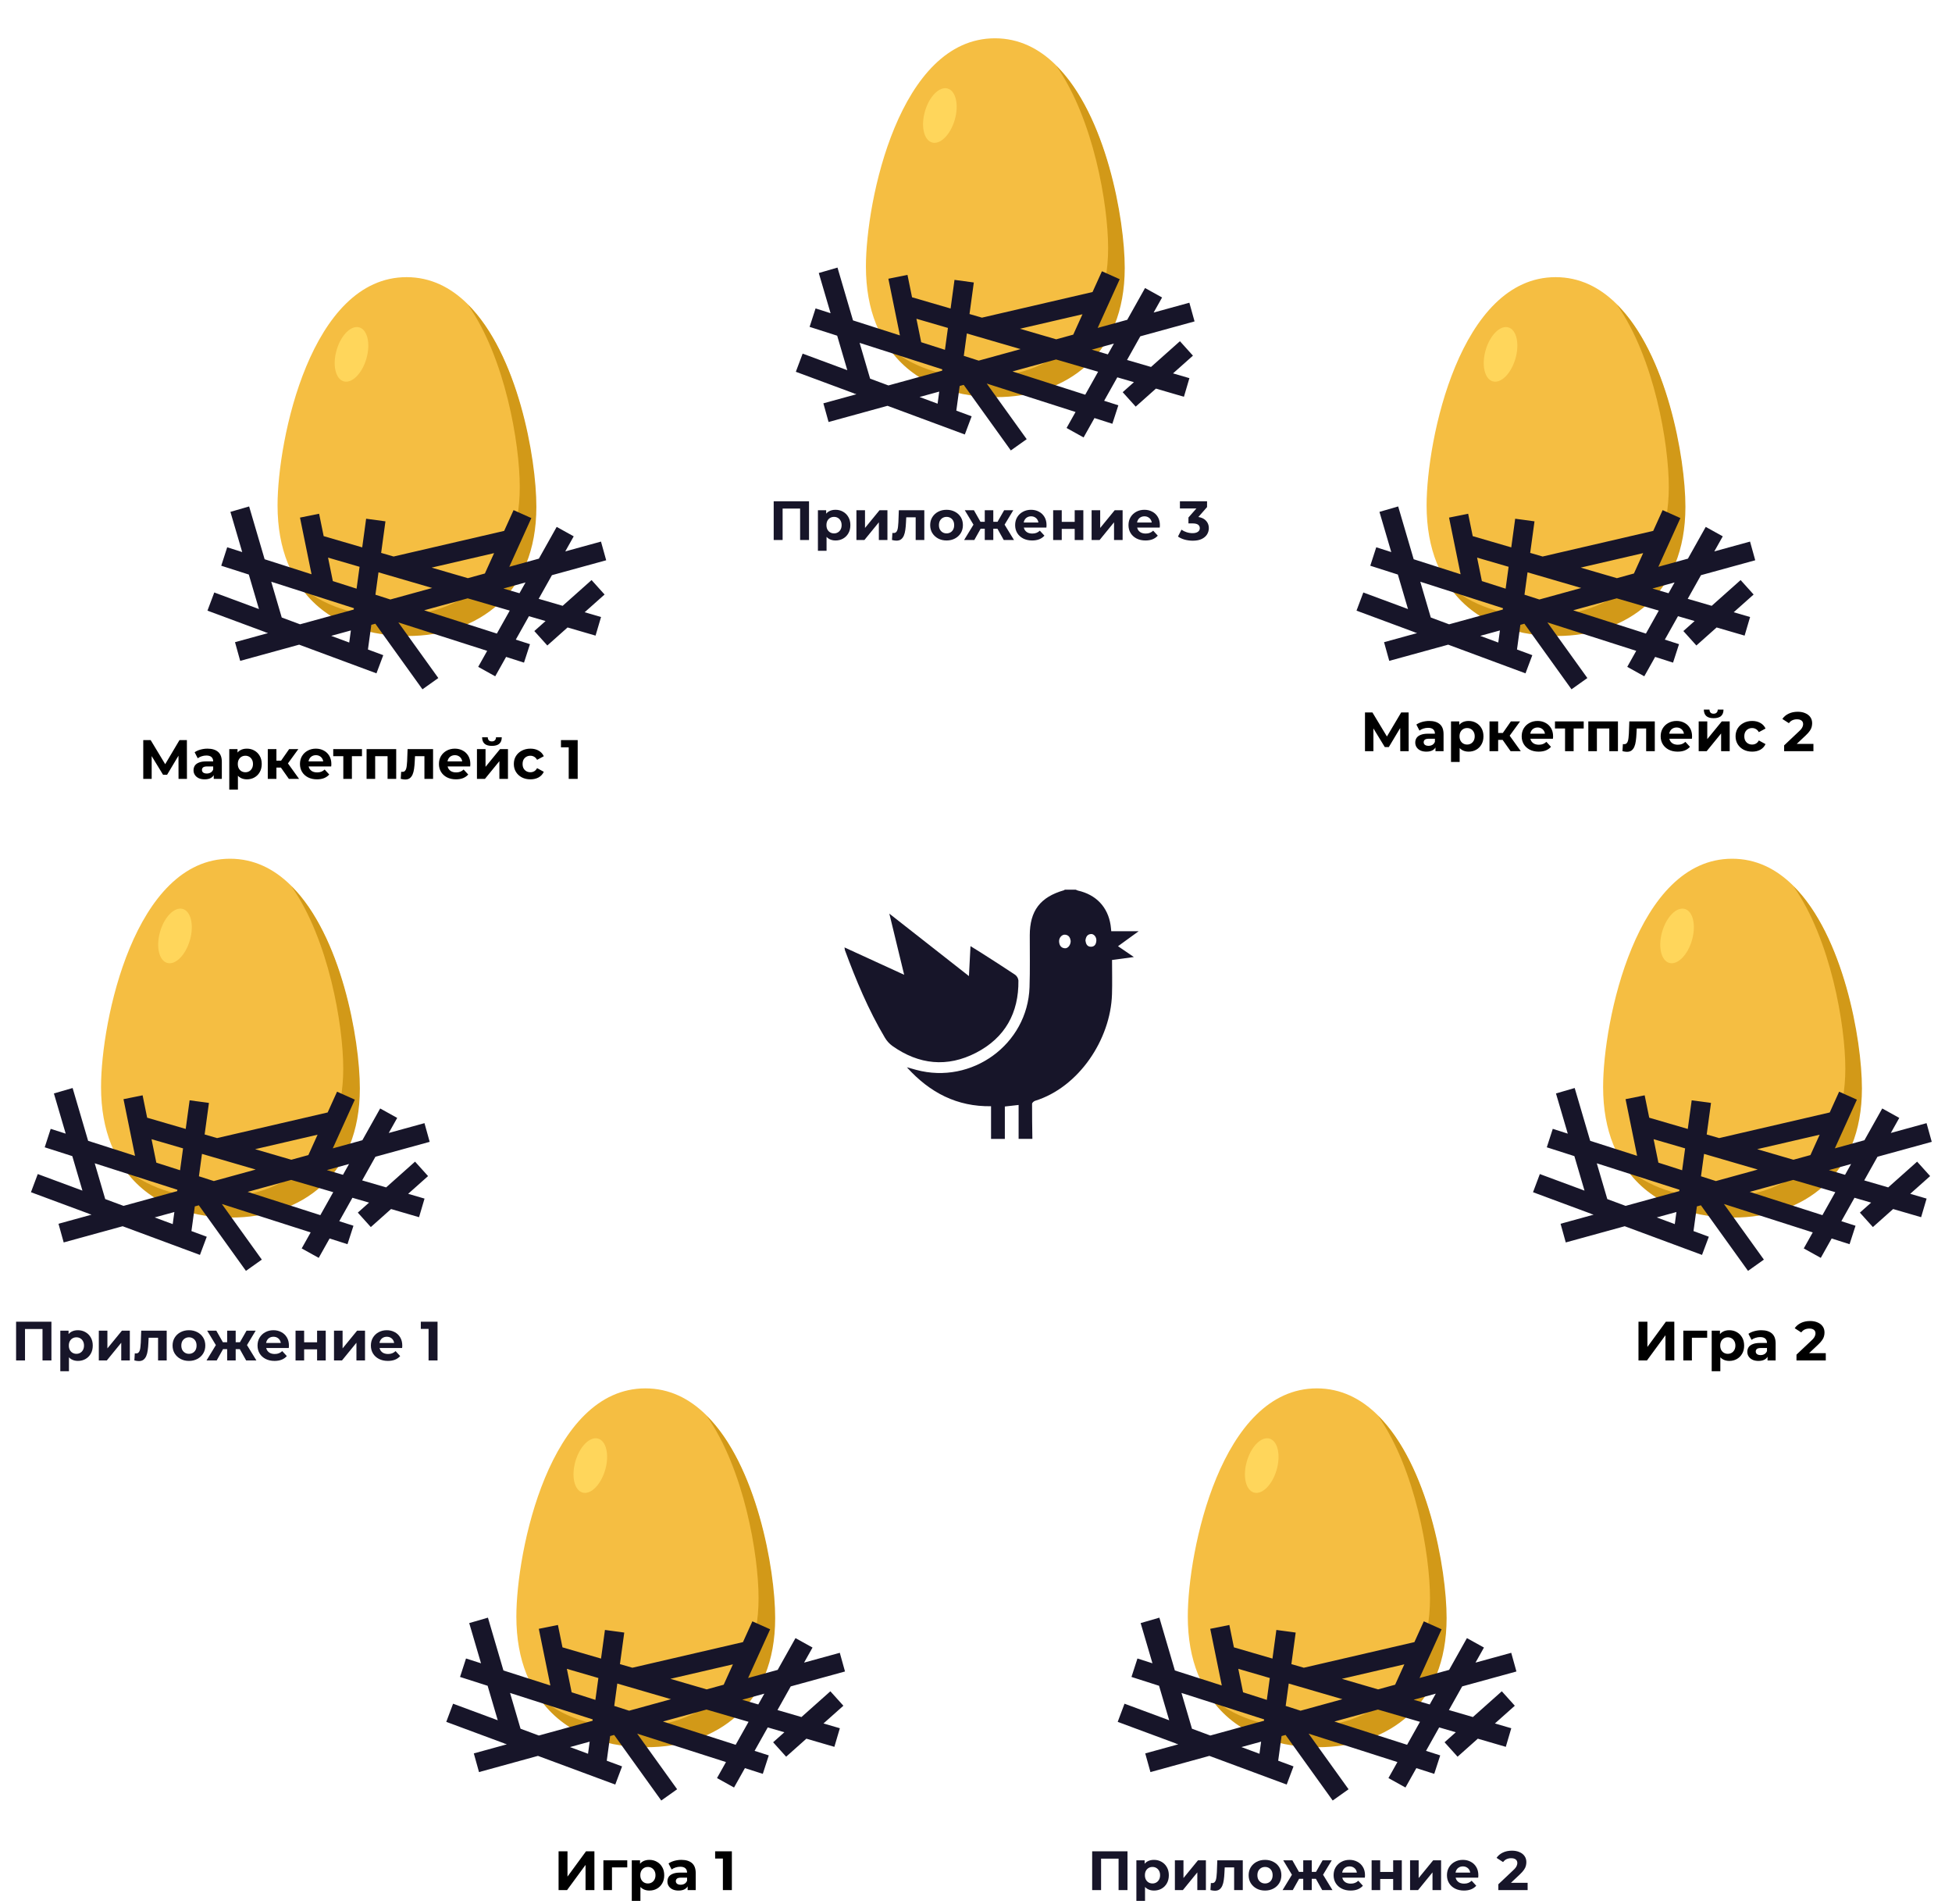 <?xml version="1.0" encoding="UTF-8"?> <svg xmlns="http://www.w3.org/2000/svg" width="564" height="550" viewBox="0 0 564 550" fill="none"><path d="M486.753 145.976C486.753 170.986 470.063 183.204 449.474 183.204C428.885 183.204 412.194 171.621 412.194 145.976C412.194 127.018 421.82 80.061 449.474 80.061C477.127 80.061 486.753 127.018 486.753 145.976Z" fill="#F5BE42"></path><path fill-rule="evenodd" clip-rule="evenodd" d="M444.908 177.998C465.491 177.998 482.177 165.755 482.177 140.694C482.177 128.156 477.986 103.399 467.189 88.012C481.561 102.135 486.976 132.168 486.976 146.418C486.976 171.479 470.29 183.723 449.706 183.723C436.496 183.723 424.891 178.942 418.272 168.724C425.038 175.015 434.472 177.998 444.908 177.998Z" fill="#D29918"></path><path d="M431.316 110.164C433.694 110.841 436.627 107.899 437.867 103.593C439.107 99.287 438.184 95.248 435.806 94.572C433.428 93.895 430.495 96.837 429.255 101.142C428.015 105.448 428.938 109.487 431.316 110.164Z" fill="#FFD65B"></path><path fill-rule="evenodd" clip-rule="evenodd" d="M403.981 146.297L408.462 161.552L422.018 165.89L418.68 149.52L424.201 148.407L425.519 154.873L436.658 158.121L437.788 149.848L443.37 150.602L442.125 159.715L445.718 160.762L477.672 153.358L480.387 147.359L485.524 149.657L479.155 163.728L487.699 161.38L492.845 152.206L497.765 154.933L495.325 159.284L505.647 156.447L507.149 161.845L491.472 166.153L487.64 172.985L494.569 175.005L502.923 167.566L506.682 171.738L500.929 176.86L505.662 178.24L504.077 183.613L495.992 181.256L490.143 186.464L486.384 182.293L489.632 179.401L484.827 178.001L481.028 184.773L485.127 186.085L483.401 191.416L478.231 189.761L475.088 195.363L470.168 192.636L472.762 188.011L447.101 179.8L458.646 195.866L454.062 199.121L440.449 180.175L439.286 180.495L438.313 187.621L442.74 189.263L440.771 194.51L418.436 186.225L401.402 190.906L399.901 185.509L409.438 182.888L408.957 182.709L408.819 182.749L408.789 182.647L391.943 176.398L393.912 171.152L406.819 175.939L403.891 165.973L395.922 163.423L397.648 158.092L401.984 159.48L398.573 147.866L403.981 146.297ZM474.763 159.782L456.706 163.966L467.179 167.019L472.099 165.667L474.763 159.782ZM413.405 178.382L410.369 168.045L434.258 175.69L434.204 176.081L418.694 180.344L413.405 178.382ZM477.437 170.01L483.847 168.249L482.097 171.369L477.437 170.01ZM467.133 172.842L479.283 176.385L475.559 183.023L454.55 176.3L467.133 172.842ZM456.875 169.851L441.358 165.327L440.475 171.796L444.782 173.175L456.875 169.851ZM435.891 163.733L426.784 161.078L428.167 167.858L435.028 170.053L435.891 163.733ZM427.692 183.681L433.38 182.118L432.902 185.614L427.692 183.681Z" fill="#171529"></path><path d="M41.392 225V213.8H43.536L48.304 221.704H47.168L51.856 213.8H54L54.016 225H51.584L51.568 217.528H52.032L48.272 223.816H47.12L43.28 217.528H43.824V225H41.392ZM61.758 225V223.32L61.598 222.952V219.944C61.598 219.411 61.433 218.995 61.102 218.696C60.782 218.397 60.286 218.248 59.614 218.248C59.156 218.248 58.702 218.323 58.254 218.472C57.817 218.611 57.444 218.803 57.134 219.048L56.238 217.304C56.708 216.973 57.273 216.717 57.934 216.536C58.596 216.355 59.268 216.264 59.95 216.264C61.262 216.264 62.281 216.573 63.006 217.192C63.732 217.811 64.094 218.776 64.094 220.088V225H61.758ZM59.134 225.128C58.462 225.128 57.886 225.016 57.406 224.792C56.926 224.557 56.558 224.243 56.302 223.848C56.046 223.453 55.918 223.011 55.918 222.52C55.918 222.008 56.041 221.56 56.286 221.176C56.542 220.792 56.942 220.493 57.486 220.28C58.03 220.056 58.74 219.944 59.614 219.944H61.902V221.4H59.886C59.3 221.4 58.894 221.496 58.67 221.688C58.457 221.88 58.35 222.12 58.35 222.408C58.35 222.728 58.473 222.984 58.718 223.176C58.974 223.357 59.321 223.448 59.758 223.448C60.174 223.448 60.548 223.352 60.878 223.16C61.209 222.957 61.449 222.664 61.598 222.28L61.982 223.432C61.801 223.987 61.47 224.408 60.99 224.696C60.51 224.984 59.892 225.128 59.134 225.128ZM71.335 225.128C70.609 225.128 69.975 224.968 69.43 224.648C68.886 224.328 68.46 223.843 68.15 223.192C67.852 222.531 67.703 221.699 67.703 220.696C67.703 219.683 67.847 218.851 68.135 218.2C68.422 217.549 68.838 217.064 69.382 216.744C69.927 216.424 70.577 216.264 71.335 216.264C72.145 216.264 72.871 216.451 73.51 216.824C74.161 217.187 74.673 217.699 75.046 218.36C75.43 219.021 75.623 219.8 75.623 220.696C75.623 221.603 75.43 222.387 75.046 223.048C74.673 223.709 74.161 224.221 73.51 224.584C72.871 224.947 72.145 225.128 71.335 225.128ZM66.246 228.104V216.392H68.63V218.152L68.582 220.712L68.743 223.256V228.104H66.246ZM70.903 223.08C71.319 223.08 71.686 222.984 72.007 222.792C72.337 222.6 72.599 222.328 72.79 221.976C72.993 221.613 73.094 221.187 73.094 220.696C73.094 220.195 72.993 219.768 72.79 219.416C72.599 219.064 72.337 218.792 72.007 218.6C71.686 218.408 71.319 218.312 70.903 218.312C70.487 218.312 70.113 218.408 69.782 218.6C69.452 218.792 69.191 219.064 68.999 219.416C68.806 219.768 68.71 220.195 68.71 220.696C68.71 221.187 68.806 221.613 68.999 221.976C69.191 222.328 69.452 222.6 69.782 222.792C70.113 222.984 70.487 223.08 70.903 223.08ZM83.468 225L80.588 220.92L82.62 219.72L86.412 225H83.468ZM77.372 225V216.392H79.868V225H77.372ZM79.132 221.736V219.736H82.14V221.736H79.132ZM82.86 220.984L80.524 220.728L83.548 216.392H86.204L82.86 220.984ZM91.58 225.128C90.599 225.128 89.734 224.936 88.988 224.552C88.252 224.168 87.681 223.645 87.276 222.984C86.871 222.312 86.668 221.549 86.668 220.696C86.668 219.832 86.865 219.069 87.26 218.408C87.665 217.736 88.215 217.213 88.908 216.84C89.601 216.456 90.385 216.264 91.26 216.264C92.103 216.264 92.86 216.445 93.532 216.808C94.215 217.16 94.753 217.672 95.148 218.344C95.543 219.005 95.74 219.8 95.74 220.728C95.74 220.824 95.734 220.936 95.724 221.064C95.713 221.181 95.703 221.293 95.692 221.4H88.7V219.944H94.38L93.42 220.376C93.42 219.928 93.329 219.539 93.148 219.208C92.966 218.877 92.716 218.621 92.396 218.44C92.076 218.248 91.703 218.152 91.276 218.152C90.849 218.152 90.471 218.248 90.14 218.44C89.82 218.621 89.569 218.883 89.388 219.224C89.207 219.555 89.116 219.949 89.116 220.408V220.792C89.116 221.261 89.217 221.677 89.42 222.04C89.633 222.392 89.927 222.664 90.3 222.856C90.684 223.037 91.132 223.128 91.644 223.128C92.103 223.128 92.502 223.059 92.844 222.92C93.196 222.781 93.516 222.573 93.804 222.296L95.132 223.736C94.737 224.184 94.241 224.531 93.644 224.776C93.046 225.011 92.359 225.128 91.58 225.128ZM99.196 225V217.864L99.756 218.44H96.284V216.392H104.588V218.44H101.116L101.676 217.864V225H99.196ZM105.919 225V216.392H114.479V225H111.983V217.88L112.543 218.44H107.839L108.399 217.88V225H105.919ZM115.784 224.984L115.912 222.936C115.976 222.947 116.04 222.957 116.104 222.968C116.168 222.968 116.227 222.968 116.28 222.968C116.579 222.968 116.813 222.883 116.984 222.712C117.155 222.541 117.283 222.312 117.368 222.024C117.453 221.725 117.512 221.389 117.544 221.016C117.587 220.643 117.619 220.253 117.64 219.848L117.768 216.392H125.128V225H122.632V217.832L123.192 218.44H119.416L119.944 217.8L119.832 219.96C119.8 220.728 119.736 221.432 119.64 222.072C119.555 222.712 119.411 223.267 119.208 223.736C119.005 224.195 118.733 224.552 118.392 224.808C118.051 225.053 117.613 225.176 117.08 225.176C116.888 225.176 116.685 225.16 116.472 225.128C116.259 225.096 116.029 225.048 115.784 224.984ZM131.736 225.128C130.755 225.128 129.891 224.936 129.144 224.552C128.408 224.168 127.837 223.645 127.432 222.984C127.027 222.312 126.824 221.549 126.824 220.696C126.824 219.832 127.021 219.069 127.416 218.408C127.821 217.736 128.371 217.213 129.064 216.84C129.757 216.456 130.541 216.264 131.416 216.264C132.259 216.264 133.016 216.445 133.688 216.808C134.371 217.16 134.909 217.672 135.304 218.344C135.699 219.005 135.896 219.8 135.896 220.728C135.896 220.824 135.891 220.936 135.88 221.064C135.869 221.181 135.859 221.293 135.848 221.4H128.856V219.944H134.536L133.576 220.376C133.576 219.928 133.485 219.539 133.304 219.208C133.123 218.877 132.872 218.621 132.552 218.44C132.232 218.248 131.859 218.152 131.432 218.152C131.005 218.152 130.627 218.248 130.296 218.44C129.976 218.621 129.725 218.883 129.544 219.224C129.363 219.555 129.272 219.949 129.272 220.408V220.792C129.272 221.261 129.373 221.677 129.576 222.04C129.789 222.392 130.083 222.664 130.456 222.856C130.84 223.037 131.288 223.128 131.8 223.128C132.259 223.128 132.659 223.059 133 222.92C133.352 222.781 133.672 222.573 133.96 222.296L135.288 223.736C134.893 224.184 134.397 224.531 133.8 224.776C133.203 225.011 132.515 225.128 131.736 225.128ZM137.809 225V216.392H140.289V221.512L144.481 216.392H146.769V225H144.289V219.88L140.113 225H137.809ZM142.129 215.464C141.191 215.464 140.487 215.261 140.017 214.856C139.548 214.44 139.308 213.816 139.297 212.984H140.929C140.94 213.347 141.041 213.635 141.233 213.848C141.425 214.061 141.719 214.168 142.113 214.168C142.497 214.168 142.791 214.061 142.993 213.848C143.207 213.635 143.313 213.347 143.313 212.984H144.977C144.977 213.816 144.737 214.44 144.257 214.856C143.777 215.261 143.068 215.464 142.129 215.464ZM153.265 225.128C152.337 225.128 151.51 224.941 150.785 224.568C150.059 224.184 149.489 223.656 149.073 222.984C148.667 222.312 148.465 221.549 148.465 220.696C148.465 219.832 148.667 219.069 149.073 218.408C149.489 217.736 150.059 217.213 150.785 216.84C151.51 216.456 152.337 216.264 153.265 216.264C154.171 216.264 154.961 216.456 155.633 216.84C156.305 217.213 156.801 217.752 157.121 218.456L155.185 219.496C154.961 219.091 154.678 218.792 154.337 218.6C154.006 218.408 153.643 218.312 153.249 218.312C152.822 218.312 152.438 218.408 152.097 218.6C151.755 218.792 151.483 219.064 151.281 219.416C151.089 219.768 150.993 220.195 150.993 220.696C150.993 221.197 151.089 221.624 151.281 221.976C151.483 222.328 151.755 222.6 152.097 222.792C152.438 222.984 152.822 223.08 153.249 223.08C153.643 223.08 154.006 222.989 154.337 222.808C154.678 222.616 154.961 222.312 155.185 221.896L157.121 222.952C156.801 223.645 156.305 224.184 155.633 224.568C154.961 224.941 154.171 225.128 153.265 225.128ZM164.321 225V214.76L165.441 215.88H162.081V213.8H166.913V225H164.321Z" fill="black"></path><path d="M154.753 145.976C154.753 170.986 138.063 183.204 117.474 183.204C96.885 183.204 80.194 171.621 80.194 145.976C80.194 127.018 89.82 80.061 117.474 80.061C145.127 80.061 154.753 127.018 154.753 145.976Z" fill="#F5BE42"></path><path fill-rule="evenodd" clip-rule="evenodd" d="M112.908 177.998C133.491 177.998 150.177 165.755 150.177 140.694C150.177 128.156 145.986 103.399 135.189 88.012C149.561 102.135 154.976 132.168 154.976 146.418C154.976 171.479 138.29 183.723 117.706 183.723C104.496 183.723 92.891 178.942 86.272 168.724C93.038 175.015 102.472 177.998 112.908 177.998Z" fill="#D29918"></path><path d="M99.316 110.164C101.694 110.841 104.627 107.899 105.867 103.593C107.107 99.287 106.184 95.248 103.806 94.572C101.428 93.895 98.495 96.837 97.255 101.142C96.015 105.448 96.938 109.487 99.316 110.164Z" fill="#FFD65B"></path><path fill-rule="evenodd" clip-rule="evenodd" d="M71.981 146.297L76.462 161.552L90.018 165.89L86.68 149.52L92.201 148.407L93.519 154.873L104.658 158.121L105.788 149.848L111.37 150.602L110.125 159.715L113.718 160.762L145.672 153.358L148.387 147.359L153.524 149.657L147.155 163.728L155.699 161.38L160.845 152.206L165.765 154.933L163.325 159.284L173.647 156.447L175.149 161.845L159.472 166.153L155.64 172.985L162.569 175.005L170.923 167.566L174.682 171.738L168.929 176.86L173.662 178.24L172.077 183.613L163.992 181.256L158.143 186.464L154.384 182.293L157.632 179.401L152.827 178.001L149.028 184.773L153.127 186.085L151.401 191.416L146.231 189.761L143.088 195.363L138.168 192.636L140.762 188.011L115.101 179.8L126.646 195.866L122.062 199.121L108.449 180.175L107.286 180.495L106.313 187.621L110.74 189.263L108.771 194.51L86.436 186.225L69.402 190.906L67.901 185.509L77.438 182.888L76.957 182.709L76.819 182.749L76.789 182.647L59.943 176.398L61.912 171.152L74.819 175.939L71.891 165.973L63.922 163.423L65.648 158.092L69.984 159.48L66.573 147.866L71.981 146.297ZM142.763 159.782L124.706 163.966L135.179 167.019L140.099 165.667L142.763 159.782ZM81.404 178.382L78.369 168.045L102.258 175.69L102.204 176.081L86.694 180.344L81.404 178.382ZM145.437 170.01L151.847 168.249L150.097 171.369L145.437 170.01ZM135.133 172.842L147.283 176.385L143.559 183.023L122.55 176.3L135.133 172.842ZM124.875 169.851L109.358 165.327L108.475 171.796L112.782 173.175L124.875 169.851ZM103.891 163.733L94.784 161.078L96.167 167.858L103.028 170.053L103.891 163.733ZM95.692 183.681L101.38 182.118L100.902 185.614L95.692 183.681Z" fill="#171529"></path><path d="M223.548 156V144.8H233.756V156H231.18V146.32L231.772 146.912H225.532L226.124 146.32V156H223.548Z" fill="#171529"></path><path d="M241.413 156.128C240.687 156.128 240.053 155.968 239.509 155.648C238.965 155.328 238.538 154.843 238.229 154.192C237.93 153.531 237.781 152.699 237.781 151.696C237.781 150.683 237.925 149.851 238.213 149.2C238.501 148.549 238.917 148.064 239.461 147.744C240.005 147.424 240.655 147.264 241.413 147.264C242.223 147.264 242.949 147.451 243.589 147.824C244.239 148.187 244.751 148.699 245.125 149.36C245.509 150.021 245.701 150.8 245.701 151.696C245.701 152.603 245.509 153.387 245.125 154.048C244.751 154.709 244.239 155.221 243.589 155.584C242.949 155.947 242.223 156.128 241.413 156.128ZM236.325 159.104V147.392H238.709V149.152L238.661 151.712L238.821 154.256V159.104H236.325ZM240.981 154.08C241.397 154.08 241.765 153.984 242.085 153.792C242.415 153.6 242.677 153.328 242.869 152.976C243.071 152.613 243.173 152.187 243.173 151.696C243.173 151.195 243.071 150.768 242.869 150.416C242.677 150.064 242.415 149.792 242.085 149.6C241.765 149.408 241.397 149.312 240.981 149.312C240.565 149.312 240.191 149.408 239.861 149.6C239.53 149.792 239.269 150.064 239.077 150.416C238.885 150.768 238.789 151.195 238.789 151.696C238.789 152.187 238.885 152.613 239.077 152.976C239.269 153.328 239.53 153.6 239.861 153.792C240.191 153.984 240.565 154.08 240.981 154.08Z" fill="#171529"></path><path d="M247.45 156V147.392H249.93V152.512L254.122 147.392H256.41V156H253.93V150.88L249.754 156H247.45Z" fill="#171529"></path><path d="M257.721 155.984L257.849 153.936C257.913 153.947 257.977 153.957 258.041 153.968C258.105 153.968 258.164 153.968 258.217 153.968C258.516 153.968 258.751 153.883 258.921 153.712C259.092 153.541 259.22 153.312 259.305 153.024C259.391 152.725 259.449 152.389 259.481 152.016C259.524 151.643 259.556 151.253 259.577 150.848L259.705 147.392H267.065V156H264.569V148.832L265.129 149.44H261.353L261.881 148.8L261.769 150.96C261.737 151.728 261.673 152.432 261.577 153.072C261.492 153.712 261.348 154.267 261.145 154.736C260.943 155.195 260.671 155.552 260.329 155.808C259.988 156.053 259.551 156.176 259.017 156.176C258.825 156.176 258.623 156.16 258.409 156.128C258.196 156.096 257.967 156.048 257.721 155.984Z" fill="#171529"></path><path d="M273.498 156.128C272.58 156.128 271.764 155.936 271.05 155.552C270.346 155.168 269.786 154.645 269.37 153.984C268.964 153.312 268.762 152.549 268.762 151.696C268.762 150.832 268.964 150.069 269.37 149.408C269.786 148.736 270.346 148.213 271.05 147.84C271.764 147.456 272.58 147.264 273.498 147.264C274.404 147.264 275.215 147.456 275.93 147.84C276.644 148.213 277.204 148.731 277.61 149.392C278.015 150.053 278.218 150.821 278.218 151.696C278.218 152.549 278.015 153.312 277.61 153.984C277.204 154.645 276.644 155.168 275.93 155.552C275.215 155.936 274.404 156.128 273.498 156.128ZM273.498 154.08C273.914 154.08 274.287 153.984 274.618 153.792C274.948 153.6 275.21 153.328 275.402 152.976C275.594 152.613 275.69 152.187 275.69 151.696C275.69 151.195 275.594 150.768 275.402 150.416C275.21 150.064 274.948 149.792 274.618 149.6C274.287 149.408 273.914 149.312 273.498 149.312C273.082 149.312 272.708 149.408 272.378 149.6C272.047 149.792 271.78 150.064 271.578 150.416C271.386 150.768 271.29 151.195 271.29 151.696C271.29 152.187 271.386 152.613 271.578 152.976C271.78 153.328 272.047 153.6 272.378 153.792C272.708 153.984 273.082 154.08 273.498 154.08Z" fill="#171529"></path><path d="M290.021 156L287.733 151.92L289.749 150.72L292.981 156H290.021ZM286.261 152.736V150.736H289.253V152.736H286.261ZM290.005 151.984L287.653 151.728L290.133 147.392H292.773L290.005 151.984ZM281.509 156H278.565L281.781 150.72L283.797 151.92L281.509 156ZM286.997 156H284.533V147.392H286.997V156ZM285.269 152.736H282.293V150.736H285.269V152.736ZM281.525 151.984L278.757 147.392H281.397L283.861 151.728L281.525 151.984Z" fill="#171529"></path><path d="M298.221 156.128C297.239 156.128 296.375 155.936 295.629 155.552C294.893 155.168 294.322 154.645 293.917 153.984C293.511 153.312 293.309 152.549 293.309 151.696C293.309 150.832 293.506 150.069 293.901 149.408C294.306 148.736 294.855 148.213 295.549 147.84C296.242 147.456 297.026 147.264 297.901 147.264C298.743 147.264 299.501 147.445 300.173 147.808C300.855 148.16 301.394 148.672 301.789 149.344C302.183 150.005 302.381 150.8 302.381 151.728C302.381 151.824 302.375 151.936 302.365 152.064C302.354 152.181 302.343 152.293 302.333 152.4H295.341V150.944H301.021L300.061 151.376C300.061 150.928 299.97 150.539 299.789 150.208C299.607 149.877 299.357 149.621 299.037 149.44C298.717 149.248 298.343 149.152 297.917 149.152C297.49 149.152 297.111 149.248 296.781 149.44C296.461 149.621 296.21 149.883 296.029 150.224C295.847 150.555 295.757 150.949 295.757 151.408V151.792C295.757 152.261 295.858 152.677 296.061 153.04C296.274 153.392 296.567 153.664 296.941 153.856C297.325 154.037 297.773 154.128 298.285 154.128C298.743 154.128 299.143 154.059 299.485 153.92C299.837 153.781 300.157 153.573 300.445 153.296L301.773 154.736C301.378 155.184 300.882 155.531 300.285 155.776C299.687 156.011 298.999 156.128 298.221 156.128Z" fill="#171529"></path><path d="M304.294 156V147.392H306.774V150.752H310.518V147.392H313.014V156H310.518V152.784H306.774V156H304.294Z" fill="#171529"></path><path d="M315.403 156V147.392H317.883V152.512L322.075 147.392H324.363V156H321.883V150.88L317.707 156H315.403Z" fill="#171529"></path><path d="M330.971 156.128C329.989 156.128 329.125 155.936 328.379 155.552C327.643 155.168 327.072 154.645 326.667 153.984C326.261 153.312 326.059 152.549 326.059 151.696C326.059 150.832 326.256 150.069 326.651 149.408C327.056 148.736 327.605 148.213 328.299 147.84C328.992 147.456 329.776 147.264 330.651 147.264C331.493 147.264 332.251 147.445 332.923 147.808C333.605 148.16 334.144 148.672 334.539 149.344C334.933 150.005 335.131 150.8 335.131 151.728C335.131 151.824 335.125 151.936 335.115 152.064C335.104 152.181 335.093 152.293 335.083 152.4H328.091V150.944H333.771L332.811 151.376C332.811 150.928 332.72 150.539 332.539 150.208C332.357 149.877 332.107 149.621 331.787 149.44C331.467 149.248 331.093 149.152 330.667 149.152C330.24 149.152 329.861 149.248 329.531 149.44C329.211 149.621 328.96 149.883 328.779 150.224C328.597 150.555 328.507 150.949 328.507 151.408V151.792C328.507 152.261 328.608 152.677 328.811 153.04C329.024 153.392 329.317 153.664 329.691 153.856C330.075 154.037 330.523 154.128 331.035 154.128C331.493 154.128 331.893 154.059 332.235 153.92C332.587 153.781 332.907 153.573 333.195 153.296L334.523 154.736C334.128 155.184 333.632 155.531 333.035 155.776C332.437 156.011 331.749 156.128 330.971 156.128Z" fill="#171529"></path><path d="M344.631 156.192C343.852 156.192 343.079 156.091 342.311 155.888C341.543 155.675 340.892 155.376 340.359 154.992L341.367 153.008C341.794 153.317 342.29 153.563 342.855 153.744C343.42 153.925 343.991 154.016 344.567 154.016C345.218 154.016 345.73 153.888 346.103 153.632C346.476 153.376 346.663 153.024 346.663 152.576C346.663 152.149 346.498 151.813 346.167 151.568C345.836 151.323 345.303 151.2 344.567 151.2H343.383V149.488L346.503 145.952L346.791 146.88H340.919V144.8H348.759V146.48L345.655 150.016L344.343 149.264H345.095C346.471 149.264 347.511 149.573 348.215 150.192C348.919 150.811 349.271 151.605 349.271 152.576C349.271 153.205 349.106 153.797 348.775 154.352C348.444 154.896 347.938 155.339 347.255 155.68C346.572 156.021 345.698 156.192 344.631 156.192Z" fill="#171529"></path><path d="M324.753 76.976C324.753 101.986 308.063 114.204 287.474 114.204C266.885 114.204 250.194 102.621 250.194 76.976C250.194 58.018 259.82 11.062 287.474 11.062C315.127 11.062 324.753 58.018 324.753 76.976Z" fill="#F5BE42"></path><path fill-rule="evenodd" clip-rule="evenodd" d="M282.908 108.998C303.491 108.998 320.177 96.755 320.177 71.694C320.177 59.156 315.986 34.4 305.189 19.012C319.561 33.135 324.976 63.168 324.976 77.418C324.976 102.479 308.29 114.723 287.706 114.723C274.496 114.723 262.891 109.942 256.272 99.724C263.038 106.015 272.472 108.998 282.908 108.998Z" fill="#D29918"></path><path d="M269.316 41.164C271.694 41.841 274.627 38.899 275.867 34.593C277.107 30.288 276.184 26.248 273.806 25.572C271.428 24.895 268.495 27.837 267.255 32.142C266.015 36.448 266.938 40.487 269.316 41.164Z" fill="#FFD65B"></path><path fill-rule="evenodd" clip-rule="evenodd" d="M241.981 77.297L246.462 92.552L260.018 96.89L256.68 80.52L262.201 79.407L263.519 85.873L274.658 89.121L275.788 80.848L281.37 81.602L280.125 90.715L283.718 91.762L315.672 84.358L318.387 78.359L323.524 80.657L317.155 94.728L325.699 92.38L330.845 83.206L335.765 85.933L333.325 90.284L343.647 87.447L345.149 92.845L329.472 97.153L325.64 103.985L332.569 106.005L340.923 98.566L344.682 102.738L338.929 107.86L343.662 109.24L342.077 114.613L333.992 112.256L328.143 117.464L324.384 113.293L327.632 110.401L322.827 109.001L319.028 115.773L323.127 117.085L321.401 122.416L316.231 120.761L313.088 126.363L308.168 123.636L310.762 119.011L285.101 110.8L296.646 126.866L292.062 130.121L278.449 111.175L277.286 111.495L276.313 118.621L280.74 120.263L278.771 125.51L256.436 117.225L239.402 121.906L237.901 116.509L247.438 113.888L246.957 113.709L246.819 113.749L246.789 113.647L229.943 107.398L231.912 102.152L244.819 106.939L241.891 96.973L233.922 94.423L235.648 89.092L239.984 90.48L236.573 78.866L241.981 77.297ZM312.763 90.782L294.706 94.966L305.179 98.019L310.099 96.667L312.763 90.782ZM251.405 109.382L248.369 99.045L272.258 106.69L272.204 107.081L256.694 111.344L251.405 109.382ZM315.437 101.01L321.847 99.249L320.097 102.369L315.437 101.01ZM305.133 103.842L317.283 107.385L313.559 114.023L292.55 107.3L305.133 103.842ZM294.875 100.851L279.358 96.327L278.475 102.796L282.782 104.175L294.875 100.851ZM273.891 94.733L264.784 92.078L266.167 98.858L273.028 101.053L273.891 94.733ZM265.692 114.681L271.38 113.118L270.902 116.614L265.692 114.681Z" fill="#171529"></path><path d="M4.65 393V381.8H14.858V393H12.282V383.32L12.874 383.912H6.634L7.226 383.32V393H4.65Z" fill="#171529"></path><path d="M22.514 393.128C21.789 393.128 21.154 392.968 20.61 392.648C20.066 392.328 19.64 391.843 19.33 391.192C19.032 390.531 18.882 389.699 18.882 388.696C18.882 387.683 19.026 386.851 19.314 386.2C19.602 385.549 20.018 385.064 20.562 384.744C21.106 384.424 21.757 384.264 22.514 384.264C23.325 384.264 24.05 384.451 24.69 384.824C25.341 385.187 25.853 385.699 26.226 386.36C26.61 387.021 26.802 387.8 26.802 388.696C26.802 389.603 26.61 390.387 26.226 391.048C25.853 391.709 25.341 392.221 24.69 392.584C24.05 392.947 23.325 393.128 22.514 393.128ZM17.426 396.104V384.392H19.81V386.152L19.762 388.712L19.922 391.256V396.104H17.426ZM22.082 391.08C22.498 391.08 22.866 390.984 23.186 390.792C23.517 390.6 23.778 390.328 23.97 389.976C24.173 389.613 24.274 389.187 24.274 388.696C24.274 388.195 24.173 387.768 23.97 387.416C23.778 387.064 23.517 386.792 23.186 386.6C22.866 386.408 22.498 386.312 22.082 386.312C21.666 386.312 21.293 386.408 20.962 386.6C20.632 386.792 20.37 387.064 20.178 387.416C19.986 387.768 19.89 388.195 19.89 388.696C19.89 389.187 19.986 389.613 20.178 389.976C20.37 390.328 20.632 390.6 20.962 390.792C21.293 390.984 21.666 391.08 22.082 391.08Z" fill="#171529"></path><path d="M28.552 393V384.392H31.032V389.512L35.224 384.392H37.512V393H35.032V387.88L30.856 393H28.552Z" fill="#171529"></path><path d="M38.823 392.984L38.951 390.936C39.015 390.947 39.079 390.957 39.143 390.968C39.207 390.968 39.266 390.968 39.319 390.968C39.618 390.968 39.852 390.883 40.023 390.712C40.194 390.541 40.322 390.312 40.407 390.024C40.492 389.725 40.551 389.389 40.583 389.016C40.626 388.643 40.658 388.253 40.679 387.848L40.807 384.392H48.167V393H45.671V385.832L46.231 386.44H42.455L42.983 385.8L42.871 387.96C42.839 388.728 42.775 389.432 42.679 390.072C42.594 390.712 42.45 391.267 42.247 391.736C42.044 392.195 41.772 392.552 41.431 392.808C41.09 393.053 40.652 393.176 40.119 393.176C39.927 393.176 39.724 393.16 39.511 393.128C39.298 393.096 39.068 393.048 38.823 392.984Z" fill="#171529"></path><path d="M54.599 393.128C53.682 393.128 52.866 392.936 52.151 392.552C51.447 392.168 50.887 391.645 50.471 390.984C50.066 390.312 49.863 389.549 49.863 388.696C49.863 387.832 50.066 387.069 50.471 386.408C50.887 385.736 51.447 385.213 52.151 384.84C52.866 384.456 53.682 384.264 54.599 384.264C55.506 384.264 56.317 384.456 57.031 384.84C57.746 385.213 58.306 385.731 58.711 386.392C59.117 387.053 59.319 387.821 59.319 388.696C59.319 389.549 59.117 390.312 58.711 390.984C58.306 391.645 57.746 392.168 57.031 392.552C56.317 392.936 55.506 393.128 54.599 393.128ZM54.599 391.08C55.015 391.08 55.389 390.984 55.719 390.792C56.05 390.6 56.311 390.328 56.503 389.976C56.695 389.613 56.791 389.187 56.791 388.696C56.791 388.195 56.695 387.768 56.503 387.416C56.311 387.064 56.05 386.792 55.719 386.6C55.389 386.408 55.015 386.312 54.599 386.312C54.183 386.312 53.81 386.408 53.479 386.6C53.149 386.792 52.882 387.064 52.679 387.416C52.487 387.768 52.391 388.195 52.391 388.696C52.391 389.187 52.487 389.613 52.679 389.976C52.882 390.328 53.149 390.6 53.479 390.792C53.81 390.984 54.183 391.08 54.599 391.08Z" fill="#171529"></path><path d="M71.122 393L68.834 388.92L70.85 387.72L74.082 393H71.122ZM67.362 389.736V387.736H70.354V389.736H67.362ZM71.106 388.984L68.754 388.728L71.234 384.392H73.874L71.106 388.984ZM62.61 393H59.666L62.882 387.72L64.898 388.92L62.61 393ZM68.098 393H65.634V384.392H68.098V393ZM66.37 389.736H63.394V387.736H66.37V389.736ZM62.626 388.984L59.858 384.392H62.498L64.962 388.728L62.626 388.984Z" fill="#171529"></path><path d="M79.322 393.128C78.341 393.128 77.477 392.936 76.73 392.552C75.994 392.168 75.424 391.645 75.018 390.984C74.613 390.312 74.41 389.549 74.41 388.696C74.41 387.832 74.608 387.069 75.002 386.408C75.407 385.736 75.957 385.213 76.65 384.84C77.344 384.456 78.127 384.264 79.002 384.264C79.845 384.264 80.602 384.445 81.274 384.808C81.957 385.16 82.496 385.672 82.89 386.344C83.285 387.005 83.482 387.8 83.482 388.728C83.482 388.824 83.477 388.936 83.466 389.064C83.456 389.181 83.445 389.293 83.434 389.4H76.442V387.944H82.122L81.162 388.376C81.162 387.928 81.072 387.539 80.89 387.208C80.709 386.877 80.458 386.621 80.138 386.44C79.818 386.248 79.445 386.152 79.018 386.152C78.591 386.152 78.213 386.248 77.882 386.44C77.562 386.621 77.311 386.883 77.13 387.224C76.949 387.555 76.858 387.949 76.858 388.408V388.792C76.858 389.261 76.96 389.677 77.162 390.04C77.376 390.392 77.669 390.664 78.042 390.856C78.426 391.037 78.874 391.128 79.386 391.128C79.845 391.128 80.245 391.059 80.586 390.92C80.938 390.781 81.258 390.573 81.546 390.296L82.874 391.736C82.48 392.184 81.984 392.531 81.386 392.776C80.789 393.011 80.101 393.128 79.322 393.128Z" fill="#171529"></path><path d="M85.395 393V384.392H87.875V387.752H91.619V384.392H94.115V393H91.619V389.784H87.875V393H85.395Z" fill="#171529"></path><path d="M96.505 393V384.392H98.985V389.512L103.177 384.392H105.465V393H102.985V387.88L98.809 393H96.505Z" fill="#171529"></path><path d="M112.072 393.128C111.091 393.128 110.227 392.936 109.48 392.552C108.744 392.168 108.173 391.645 107.768 390.984C107.363 390.312 107.16 389.549 107.16 388.696C107.16 387.832 107.357 387.069 107.752 386.408C108.157 385.736 108.707 385.213 109.4 384.84C110.093 384.456 110.877 384.264 111.752 384.264C112.595 384.264 113.352 384.445 114.024 384.808C114.707 385.16 115.245 385.672 115.64 386.344C116.035 387.005 116.232 387.8 116.232 388.728C116.232 388.824 116.227 388.936 116.216 389.064C116.205 389.181 116.195 389.293 116.184 389.4H109.192V387.944H114.872L113.912 388.376C113.912 387.928 113.821 387.539 113.64 387.208C113.459 386.877 113.208 386.621 112.888 386.44C112.568 386.248 112.195 386.152 111.768 386.152C111.341 386.152 110.963 386.248 110.632 386.44C110.312 386.621 110.061 386.883 109.88 387.224C109.699 387.555 109.608 387.949 109.608 388.408V388.792C109.608 389.261 109.709 389.677 109.912 390.04C110.125 390.392 110.419 390.664 110.792 390.856C111.176 391.037 111.624 391.128 112.136 391.128C112.595 391.128 112.995 391.059 113.336 390.92C113.688 390.781 114.008 390.573 114.296 390.296L115.624 391.736C115.229 392.184 114.733 392.531 114.136 392.776C113.539 393.011 112.851 393.128 112.072 393.128Z" fill="#171529"></path><path d="M123.829 393V382.76L124.949 383.88H121.589V381.8H126.421V393H123.829Z" fill="#171529"></path><path d="M103.753 313.976C103.753 338.986 87.062 351.204 66.474 351.204C45.885 351.204 29.194 339.621 29.194 313.976C29.194 295.018 38.821 248.062 66.474 248.062C94.127 248.062 103.753 295.018 103.753 313.976Z" fill="#F5BE42"></path><path fill-rule="evenodd" clip-rule="evenodd" d="M61.908 345.998C82.491 345.998 99.177 333.755 99.177 308.694C99.177 296.156 94.986 271.399 84.189 256.012C98.561 270.135 103.976 300.168 103.976 314.418C103.976 339.479 87.29 351.723 66.706 351.723C53.496 351.723 41.892 346.942 35.273 336.724C42.038 343.015 51.472 345.998 61.908 345.998Z" fill="#D29918"></path><path d="M48.316 278.164C50.694 278.841 53.627 275.899 54.867 271.593C56.107 267.288 55.184 263.248 52.806 262.572C50.428 261.895 47.495 264.837 46.255 269.142C45.015 273.448 45.938 277.487 48.316 278.164Z" fill="#FFD65B"></path><path fill-rule="evenodd" clip-rule="evenodd" d="M20.981 314.297L25.462 329.552L39.018 333.89L35.68 317.52L41.201 316.407L42.519 322.873L53.658 326.121L54.788 317.848L60.37 318.602L59.125 327.715L62.718 328.762L94.671 321.358L97.387 315.359L102.524 317.657L96.155 331.728L104.699 329.38L109.845 320.206L114.765 322.933L112.325 327.284L122.647 324.447L124.149 329.845L108.472 334.153L104.64 340.985L111.569 343.005L119.923 335.566L123.682 339.738L117.929 344.86L122.662 346.24L121.077 351.613L112.992 349.256L107.143 354.464L103.384 350.293L106.632 347.401L101.827 346.001L98.028 352.773L102.127 354.085L100.401 359.416L95.231 357.761L92.088 363.363L87.168 360.636L89.762 356.011L64.101 347.8L75.646 363.866L71.062 367.121L57.449 348.175L56.286 348.495L55.313 355.621L59.74 357.263L57.771 362.51L35.436 354.225L18.402 358.906L16.901 353.509L26.438 350.888L25.957 350.709L25.819 350.749L25.789 350.647L8.943 344.398L10.912 339.152L23.819 343.939L20.891 333.973L12.922 331.423L14.648 326.092L18.984 327.48L15.573 315.866L20.981 314.297ZM91.763 327.782L73.706 331.966L84.179 335.019L89.099 333.667L91.763 327.782ZM30.404 346.382L27.369 336.045L51.258 343.69L51.204 344.081L35.694 348.344L30.404 346.382ZM94.437 338.01L100.847 336.249L99.097 339.369L94.437 338.01ZM84.133 340.842L96.283 344.385L92.559 351.023L71.55 344.3L84.133 340.842ZM73.875 337.851L58.358 333.327L57.475 339.796L61.782 341.175L73.875 337.851ZM52.891 331.733L43.784 329.078L45.167 335.858L52.028 338.053L52.891 331.733ZM44.692 351.681L50.38 350.118L49.902 353.614L44.692 351.681Z" fill="#171529"></path><path d="M161.392 546V534.8H163.968V542.096L169.312 534.8H171.744V546H169.184V538.72L163.84 546H161.392ZM174.341 546V537.392H181.237V539.44H176.261L176.821 538.896V546H174.341ZM187.631 546.128C186.906 546.128 186.271 545.968 185.727 545.648C185.183 545.328 184.757 544.843 184.447 544.192C184.149 543.531 183.999 542.699 183.999 541.696C183.999 540.683 184.143 539.851 184.431 539.2C184.719 538.549 185.135 538.064 185.679 537.744C186.223 537.424 186.874 537.264 187.631 537.264C188.442 537.264 189.167 537.451 189.807 537.824C190.458 538.187 190.97 538.699 191.343 539.36C191.727 540.021 191.919 540.8 191.919 541.696C191.919 542.603 191.727 543.387 191.343 544.048C190.97 544.709 190.458 545.221 189.807 545.584C189.167 545.947 188.442 546.128 187.631 546.128ZM182.543 549.104V537.392H184.927V539.152L184.879 541.712L185.039 544.256V549.104H182.543ZM187.199 544.08C187.615 544.08 187.983 543.984 188.303 543.792C188.634 543.6 188.895 543.328 189.087 542.976C189.29 542.613 189.391 542.187 189.391 541.696C189.391 541.195 189.29 540.768 189.087 540.416C188.895 540.064 188.634 539.792 188.303 539.6C187.983 539.408 187.615 539.312 187.199 539.312C186.783 539.312 186.41 539.408 186.079 539.6C185.749 539.792 185.487 540.064 185.295 540.416C185.103 540.768 185.007 541.195 185.007 541.696C185.007 542.187 185.103 542.613 185.295 542.976C185.487 543.328 185.749 543.6 186.079 543.792C186.41 543.984 186.783 544.08 187.199 544.08ZM198.68 546V544.32L198.52 543.952V540.944C198.52 540.411 198.355 539.995 198.024 539.696C197.704 539.397 197.208 539.248 196.536 539.248C196.077 539.248 195.624 539.323 195.176 539.472C194.739 539.611 194.365 539.803 194.056 540.048L193.16 538.304C193.629 537.973 194.195 537.717 194.856 537.536C195.517 537.355 196.189 537.264 196.872 537.264C198.184 537.264 199.203 537.573 199.928 538.192C200.653 538.811 201.016 539.776 201.016 541.088V546H198.68ZM196.056 546.128C195.384 546.128 194.808 546.016 194.328 545.792C193.848 545.557 193.48 545.243 193.224 544.848C192.968 544.453 192.84 544.011 192.84 543.52C192.84 543.008 192.963 542.56 193.208 542.176C193.464 541.792 193.864 541.493 194.408 541.28C194.952 541.056 195.661 540.944 196.536 540.944H198.824V542.4H196.808C196.221 542.4 195.816 542.496 195.592 542.688C195.379 542.88 195.272 543.12 195.272 543.408C195.272 543.728 195.395 543.984 195.64 544.176C195.896 544.357 196.243 544.448 196.68 544.448C197.096 544.448 197.469 544.352 197.8 544.16C198.131 543.957 198.371 543.664 198.52 543.28L198.904 544.432C198.723 544.987 198.392 545.408 197.912 545.696C197.432 545.984 196.813 546.128 196.056 546.128ZM208.868 546V535.76L209.988 536.88H206.628V534.8H211.46V546H208.868Z" fill="black"></path><path d="M223.753 466.976C223.753 491.986 207.063 504.204 186.474 504.204C165.885 504.204 149.194 492.621 149.194 466.976C149.194 448.018 158.82 401.062 186.474 401.062C214.127 401.062 223.753 448.018 223.753 466.976Z" fill="#F5BE42"></path><path fill-rule="evenodd" clip-rule="evenodd" d="M181.908 498.998C202.491 498.998 219.177 486.755 219.177 461.694C219.177 449.156 214.986 424.399 204.189 409.012C218.561 423.135 223.976 453.168 223.976 467.418C223.976 492.479 207.29 504.723 186.706 504.723C173.496 504.723 161.891 499.942 155.272 489.724C162.038 496.015 171.472 498.998 181.908 498.998Z" fill="#D29918"></path><path d="M168.316 431.164C170.694 431.841 173.627 428.899 174.867 424.593C176.107 420.288 175.184 416.248 172.806 415.572C170.428 414.895 167.495 417.837 166.255 422.142C165.015 426.448 165.938 430.487 168.316 431.164Z" fill="#FFD65B"></path><path fill-rule="evenodd" clip-rule="evenodd" d="M140.981 467.297L145.462 482.552L159.018 486.89L155.68 470.52L161.201 469.407L162.519 475.873L173.658 479.121L174.788 470.848L180.37 471.602L179.125 480.715L182.718 481.762L214.672 474.358L217.387 468.359L222.524 470.657L216.155 484.728L224.699 482.38L229.845 473.206L234.765 475.933L232.325 480.284L242.647 477.447L244.149 482.845L228.472 487.153L224.64 493.985L231.569 496.005L239.923 488.566L243.682 492.738L237.929 497.86L242.662 499.24L241.077 504.613L232.992 502.256L227.143 507.464L223.384 503.293L226.632 500.401L221.827 499.001L218.028 505.773L222.127 507.085L220.401 512.416L215.231 510.761L212.088 516.363L207.168 513.636L209.762 509.011L184.101 500.8L195.646 516.866L191.062 520.121L177.449 501.175L176.286 501.495L175.313 508.621L179.74 510.263L177.771 515.51L155.436 507.225L138.402 511.906L136.901 506.509L146.438 503.888L145.957 503.709L145.819 503.749L145.789 503.647L128.943 497.398L130.912 492.152L143.819 496.939L140.891 486.973L132.922 484.423L134.648 479.092L138.984 480.48L135.573 468.866L140.981 467.297ZM211.763 480.782L193.706 484.966L204.179 488.019L209.099 486.667L211.763 480.782ZM150.405 499.382L147.369 489.045L171.258 496.69L171.204 497.081L155.694 501.344L150.405 499.382ZM214.437 491.01L220.847 489.249L219.097 492.369L214.437 491.01ZM204.133 493.842L216.283 497.385L212.559 504.023L191.55 497.3L204.133 493.842ZM193.875 490.851L178.358 486.327L177.475 492.796L181.782 494.175L193.875 490.851ZM172.891 484.733L163.784 482.078L165.167 488.858L172.028 491.053L172.891 484.733ZM164.692 504.681L170.38 503.118L169.902 506.614L164.692 504.681Z" fill="#171529"></path><path d="M315.564 546V534.8H325.772V546H323.196V536.32L323.788 536.912H317.548L318.14 536.32V546H315.564Z" fill="#171529"></path><path d="M333.428 546.128C332.703 546.128 332.068 545.968 331.524 545.648C330.98 545.328 330.554 544.843 330.244 544.192C329.946 543.531 329.796 542.699 329.796 541.696C329.796 540.683 329.94 539.851 330.228 539.2C330.516 538.549 330.932 538.064 331.476 537.744C332.02 537.424 332.671 537.264 333.428 537.264C334.239 537.264 334.964 537.451 335.604 537.824C336.255 538.187 336.767 538.699 337.14 539.36C337.524 540.021 337.716 540.8 337.716 541.696C337.716 542.603 337.524 543.387 337.14 544.048C336.767 544.709 336.255 545.221 335.604 545.584C334.964 545.947 334.239 546.128 333.428 546.128ZM328.34 549.104V537.392H330.724V539.152L330.676 541.712L330.836 544.256V549.104H328.34ZM332.996 544.08C333.412 544.08 333.78 543.984 334.1 543.792C334.431 543.6 334.692 543.328 334.884 542.976C335.087 542.613 335.188 542.187 335.188 541.696C335.188 541.195 335.087 540.768 334.884 540.416C334.692 540.064 334.431 539.792 334.1 539.6C333.78 539.408 333.412 539.312 332.996 539.312C332.58 539.312 332.207 539.408 331.876 539.6C331.546 539.792 331.284 540.064 331.092 540.416C330.9 540.768 330.804 541.195 330.804 541.696C330.804 542.187 330.9 542.613 331.092 542.976C331.284 543.328 331.546 543.6 331.876 543.792C332.207 543.984 332.58 544.08 332.996 544.08Z" fill="#171529"></path><path d="M339.466 546V537.392H341.946V542.512L346.138 537.392H348.426V546H345.946V540.88L341.77 546H339.466Z" fill="#171529"></path><path d="M349.737 545.984L349.865 543.936C349.929 543.947 349.993 543.957 350.057 543.968C350.121 543.968 350.18 543.968 350.233 543.968C350.532 543.968 350.766 543.883 350.937 543.712C351.108 543.541 351.236 543.312 351.321 543.024C351.406 542.725 351.465 542.389 351.497 542.016C351.54 541.643 351.572 541.253 351.593 540.848L351.721 537.392H359.081V546H356.585V538.832L357.145 539.44H353.369L353.897 538.8L353.785 540.96C353.753 541.728 353.689 542.432 353.593 543.072C353.508 543.712 353.364 544.267 353.161 544.736C352.958 545.195 352.686 545.552 352.345 545.808C352.004 546.053 351.566 546.176 351.033 546.176C350.841 546.176 350.638 546.16 350.425 546.128C350.212 546.096 349.982 546.048 349.737 545.984Z" fill="#171529"></path><path d="M365.513 546.128C364.596 546.128 363.78 545.936 363.065 545.552C362.361 545.168 361.801 544.645 361.385 543.984C360.98 543.312 360.777 542.549 360.777 541.696C360.777 540.832 360.98 540.069 361.385 539.408C361.801 538.736 362.361 538.213 363.065 537.84C363.78 537.456 364.596 537.264 365.513 537.264C366.42 537.264 367.231 537.456 367.945 537.84C368.66 538.213 369.22 538.731 369.625 539.392C370.031 540.053 370.233 540.821 370.233 541.696C370.233 542.549 370.031 543.312 369.625 543.984C369.22 544.645 368.66 545.168 367.945 545.552C367.231 545.936 366.42 546.128 365.513 546.128ZM365.513 544.08C365.929 544.08 366.303 543.984 366.633 543.792C366.964 543.6 367.225 543.328 367.417 542.976C367.609 542.613 367.705 542.187 367.705 541.696C367.705 541.195 367.609 540.768 367.417 540.416C367.225 540.064 366.964 539.792 366.633 539.6C366.303 539.408 365.929 539.312 365.513 539.312C365.097 539.312 364.724 539.408 364.393 539.6C364.063 539.792 363.796 540.064 363.593 540.416C363.401 540.768 363.305 541.195 363.305 541.696C363.305 542.187 363.401 542.613 363.593 542.976C363.796 543.328 364.063 543.6 364.393 543.792C364.724 543.984 365.097 544.08 365.513 544.08Z" fill="#171529"></path><path d="M382.036 546L379.748 541.92L381.764 540.72L384.996 546H382.036ZM378.276 542.736V540.736H381.268V542.736H378.276ZM382.02 541.984L379.668 541.728L382.148 537.392H384.788L382.02 541.984ZM373.524 546H370.58L373.796 540.72L375.812 541.92L373.524 546ZM379.012 546H376.548V537.392H379.012V546ZM377.284 542.736H374.308V540.736H377.284V542.736ZM373.54 541.984L370.772 537.392H373.412L375.876 541.728L373.54 541.984Z" fill="#171529"></path><path d="M390.236 546.128C389.255 546.128 388.391 545.936 387.644 545.552C386.908 545.168 386.338 544.645 385.932 543.984C385.527 543.312 385.324 542.549 385.324 541.696C385.324 540.832 385.522 540.069 385.916 539.408C386.322 538.736 386.871 538.213 387.564 537.84C388.258 537.456 389.042 537.264 389.916 537.264C390.759 537.264 391.516 537.445 392.188 537.808C392.871 538.16 393.41 538.672 393.804 539.344C394.199 540.005 394.396 540.8 394.396 541.728C394.396 541.824 394.391 541.936 394.38 542.064C394.37 542.181 394.359 542.293 394.348 542.4H387.356V540.944H393.036L392.076 541.376C392.076 540.928 391.986 540.539 391.804 540.208C391.623 539.877 391.372 539.621 391.052 539.44C390.732 539.248 390.359 539.152 389.932 539.152C389.506 539.152 389.127 539.248 388.796 539.44C388.476 539.621 388.226 539.883 388.044 540.224C387.863 540.555 387.772 540.949 387.772 541.408V541.792C387.772 542.261 387.874 542.677 388.076 543.04C388.29 543.392 388.583 543.664 388.956 543.856C389.34 544.037 389.788 544.128 390.3 544.128C390.759 544.128 391.159 544.059 391.5 543.92C391.852 543.781 392.172 543.573 392.46 543.296L393.788 544.736C393.394 545.184 392.898 545.531 392.3 545.776C391.703 546.011 391.015 546.128 390.236 546.128Z" fill="#171529"></path><path d="M396.309 546V537.392H398.789V540.752H402.533V537.392H405.029V546H402.533V542.784H398.789V546H396.309Z" fill="#171529"></path><path d="M407.419 546V537.392H409.899V542.512L414.091 537.392H416.379V546H413.899V540.88L409.723 546H407.419Z" fill="#171529"></path><path d="M422.986 546.128C422.005 546.128 421.141 545.936 420.394 545.552C419.658 545.168 419.088 544.645 418.682 543.984C418.277 543.312 418.074 542.549 418.074 541.696C418.074 540.832 418.272 540.069 418.666 539.408C419.072 538.736 419.621 538.213 420.314 537.84C421.008 537.456 421.792 537.264 422.666 537.264C423.509 537.264 424.266 537.445 424.938 537.808C425.621 538.16 426.16 538.672 426.554 539.344C426.949 540.005 427.146 540.8 427.146 541.728C427.146 541.824 427.141 541.936 427.13 542.064C427.12 542.181 427.109 542.293 427.098 542.4H420.106V540.944H425.786L424.826 541.376C424.826 540.928 424.736 540.539 424.554 540.208C424.373 539.877 424.122 539.621 423.802 539.44C423.482 539.248 423.109 539.152 422.682 539.152C422.256 539.152 421.877 539.248 421.546 539.44C421.226 539.621 420.976 539.883 420.794 540.224C420.613 540.555 420.522 540.949 420.522 541.408V541.792C420.522 542.261 420.624 542.677 420.826 543.04C421.04 543.392 421.333 543.664 421.706 543.856C422.09 544.037 422.538 544.128 423.05 544.128C423.509 544.128 423.909 544.059 424.25 543.92C424.602 543.781 424.922 543.573 425.21 543.296L426.538 544.736C426.144 545.184 425.648 545.531 425.05 545.776C424.453 546.011 423.765 546.128 422.986 546.128Z" fill="#171529"></path><path d="M432.919 546V544.32L437.239 540.24C437.58 539.931 437.831 539.653 437.991 539.408C438.151 539.163 438.257 538.939 438.311 538.736C438.375 538.533 438.407 538.347 438.407 538.176C438.407 537.728 438.252 537.387 437.943 537.152C437.644 536.907 437.201 536.784 436.615 536.784C436.145 536.784 435.708 536.875 435.303 537.056C434.908 537.237 434.572 537.52 434.295 537.904L432.407 536.688C432.833 536.048 433.431 535.541 434.199 535.168C434.967 534.795 435.852 534.608 436.855 534.608C437.687 534.608 438.412 534.747 439.031 535.024C439.66 535.291 440.145 535.669 440.487 536.16C440.839 536.651 441.015 537.237 441.015 537.92C441.015 538.283 440.967 538.645 440.871 539.008C440.785 539.36 440.604 539.733 440.327 540.128C440.06 540.523 439.665 540.965 439.143 541.456L435.559 544.832L435.063 543.888H441.383V546H432.919Z" fill="#171529"></path><path d="M417.753 466.976C417.753 491.986 401.063 504.204 380.474 504.204C359.885 504.204 343.194 492.621 343.194 466.976C343.194 448.018 352.82 401.062 380.474 401.062C408.127 401.062 417.753 448.018 417.753 466.976Z" fill="#F5BE42"></path><path fill-rule="evenodd" clip-rule="evenodd" d="M375.908 498.998C396.491 498.998 413.177 486.755 413.177 461.694C413.177 449.156 408.986 424.399 398.189 409.012C412.561 423.135 417.976 453.168 417.976 467.418C417.976 492.479 401.29 504.723 380.706 504.723C367.496 504.723 355.891 499.942 349.272 489.724C356.038 496.015 365.472 498.998 375.908 498.998Z" fill="#D29918"></path><path d="M362.316 431.164C364.694 431.841 367.627 428.899 368.867 424.593C370.107 420.288 369.184 416.248 366.806 415.572C364.428 414.895 361.495 417.837 360.255 422.142C359.015 426.448 359.938 430.487 362.316 431.164Z" fill="#FFD65B"></path><path fill-rule="evenodd" clip-rule="evenodd" d="M334.981 467.297L339.462 482.552L353.018 486.89L349.68 470.52L355.201 469.407L356.519 475.873L367.658 479.121L368.788 470.848L374.37 471.602L373.125 480.715L376.718 481.762L408.672 474.358L411.387 468.359L416.524 470.657L410.155 484.728L418.699 482.38L423.845 473.206L428.765 475.933L426.325 480.284L436.647 477.447L438.149 482.845L422.472 487.153L418.64 493.985L425.569 496.005L433.923 488.566L437.682 492.738L431.929 497.86L436.662 499.24L435.077 504.613L426.992 502.256L421.143 507.464L417.384 503.293L420.632 500.401L415.827 499.001L412.028 505.773L416.127 507.085L414.401 512.416L409.231 510.761L406.088 516.363L401.168 513.636L403.762 509.011L378.101 500.8L389.646 516.866L385.062 520.121L371.449 501.175L370.286 501.495L369.313 508.621L373.74 510.263L371.771 515.51L349.436 507.225L332.402 511.906L330.901 506.509L340.438 503.888L339.957 503.709L339.819 503.749L339.789 503.647L322.943 497.398L324.912 492.152L337.819 496.939L334.891 486.973L326.922 484.423L328.648 479.092L332.984 480.48L329.573 468.866L334.981 467.297ZM405.763 480.782L387.706 484.966L398.179 488.019L403.099 486.667L405.763 480.782ZM344.405 499.382L341.369 489.045L365.258 496.69L365.204 497.081L349.694 501.344L344.405 499.382ZM408.437 491.01L414.847 489.249L413.097 492.369L408.437 491.01ZM398.133 493.842L410.283 497.385L406.559 504.023L385.55 497.3L398.133 493.842ZM387.875 490.851L372.358 486.327L371.475 492.796L375.782 494.175L387.875 490.851ZM366.891 484.733L357.784 482.078L359.167 488.858L366.028 491.053L366.891 484.733ZM358.692 504.681L364.38 503.118L363.902 506.614L358.692 504.681Z" fill="#171529"></path><path d="M537.753 313.976C537.753 338.986 521.063 351.204 500.474 351.204C479.885 351.204 463.194 339.621 463.194 313.976C463.194 295.018 472.82 248.062 500.474 248.062C528.127 248.062 537.753 295.018 537.753 313.976Z" fill="#F5BE42"></path><path fill-rule="evenodd" clip-rule="evenodd" d="M495.908 345.998C516.491 345.998 533.177 333.755 533.177 308.694C533.177 296.156 528.986 271.399 518.189 256.012C532.561 270.135 537.976 300.168 537.976 314.418C537.976 339.479 521.29 351.723 500.706 351.723C487.496 351.723 475.891 346.942 469.272 336.724C476.038 343.015 485.472 345.998 495.908 345.998Z" fill="#D29918"></path><path d="M482.316 278.164C484.694 278.841 487.627 275.899 488.867 271.593C490.107 267.288 489.184 263.248 486.806 262.572C484.428 261.895 481.495 264.837 480.255 269.142C479.015 273.448 479.938 277.487 482.316 278.164Z" fill="#FFD65B"></path><path fill-rule="evenodd" clip-rule="evenodd" d="M454.981 314.297L459.462 329.552L473.018 333.89L469.68 317.52L475.201 316.407L476.519 322.873L487.658 326.121L488.788 317.848L494.37 318.602L493.125 327.715L496.718 328.762L528.672 321.358L531.387 315.359L536.524 317.657L530.155 331.728L538.699 329.38L543.845 320.206L548.765 322.933L546.325 327.284L556.647 324.447L558.149 329.845L542.472 334.153L538.64 340.985L545.569 343.005L553.923 335.566L557.682 339.738L551.929 344.86L556.662 346.24L555.077 351.613L546.992 349.256L541.143 354.464L537.384 350.293L540.632 347.401L535.827 346.001L532.028 352.773L536.127 354.085L534.401 359.416L529.231 357.761L526.088 363.363L521.168 360.636L523.762 356.011L498.101 347.8L509.646 363.866L505.062 367.121L491.449 348.175L490.286 348.495L489.313 355.621L493.74 357.263L491.771 362.51L469.436 354.225L452.402 358.906L450.901 353.509L460.438 350.888L459.957 350.709L459.819 350.749L459.789 350.647L442.943 344.398L444.912 339.152L457.819 343.939L454.891 333.973L446.922 331.423L448.648 326.092L452.984 327.48L449.573 315.866L454.981 314.297ZM525.763 327.782L507.706 331.966L518.179 335.019L523.099 333.667L525.763 327.782ZM464.405 346.382L461.369 336.045L485.258 343.69L485.204 344.081L469.694 348.344L464.405 346.382ZM528.437 338.01L534.847 336.249L533.097 339.369L528.437 338.01ZM518.133 340.842L530.283 344.385L526.559 351.023L505.55 344.3L518.133 340.842ZM507.875 337.851L492.358 333.327L491.475 339.796L495.782 341.175L507.875 337.851ZM486.891 331.733L477.784 329.078L479.167 335.858L486.028 338.053L486.891 331.733ZM478.692 351.681L484.38 350.118L483.902 353.614L478.692 351.681Z" fill="#171529"></path><path d="M473.415 393V381.8H475.991V389.096L481.335 381.8H483.767V393H481.207V385.72L475.863 393H473.415ZM486.364 393V384.392H493.26V386.44H488.284L488.844 385.896V393H486.364ZM499.655 393.128C498.929 393.128 498.295 392.968 497.751 392.648C497.207 392.328 496.78 391.843 496.471 391.192C496.172 390.531 496.023 389.699 496.023 388.696C496.023 387.683 496.167 386.851 496.455 386.2C496.743 385.549 497.159 385.064 497.703 384.744C498.247 384.424 498.897 384.264 499.655 384.264C500.465 384.264 501.191 384.451 501.831 384.824C502.481 385.187 502.993 385.699 503.367 386.36C503.751 387.021 503.943 387.8 503.943 388.696C503.943 389.603 503.751 390.387 503.367 391.048C502.993 391.709 502.481 392.221 501.831 392.584C501.191 392.947 500.465 393.128 499.655 393.128ZM494.567 396.104V384.392H496.951V386.152L496.903 388.712L497.063 391.256V396.104H494.567ZM499.223 391.08C499.639 391.08 500.007 390.984 500.327 390.792C500.657 390.6 500.919 390.328 501.111 389.976C501.313 389.613 501.415 389.187 501.415 388.696C501.415 388.195 501.313 387.768 501.111 387.416C500.919 387.064 500.657 386.792 500.327 386.6C500.007 386.408 499.639 386.312 499.223 386.312C498.807 386.312 498.433 386.408 498.103 386.6C497.772 386.792 497.511 387.064 497.319 387.416C497.127 387.768 497.031 388.195 497.031 388.696C497.031 389.187 497.127 389.613 497.319 389.976C497.511 390.328 497.772 390.6 498.103 390.792C498.433 390.984 498.807 391.08 499.223 391.08ZM510.704 393V391.32L510.544 390.952V387.944C510.544 387.411 510.378 386.995 510.048 386.696C509.728 386.397 509.232 386.248 508.56 386.248C508.101 386.248 507.648 386.323 507.2 386.472C506.762 386.611 506.389 386.803 506.08 387.048L505.184 385.304C505.653 384.973 506.218 384.717 506.88 384.536C507.541 384.355 508.213 384.264 508.896 384.264C510.208 384.264 511.226 384.573 511.952 385.192C512.677 385.811 513.04 386.776 513.04 388.088V393H510.704ZM508.08 393.128C507.408 393.128 506.832 393.016 506.352 392.792C505.872 392.557 505.504 392.243 505.248 391.848C504.992 391.453 504.864 391.011 504.864 390.52C504.864 390.008 504.986 389.56 505.232 389.176C505.488 388.792 505.888 388.493 506.432 388.28C506.976 388.056 507.685 387.944 508.56 387.944H510.848V389.4H508.832C508.245 389.4 507.84 389.496 507.616 389.688C507.402 389.88 507.296 390.12 507.296 390.408C507.296 390.728 507.418 390.984 507.664 391.176C507.92 391.357 508.266 391.448 508.704 391.448C509.12 391.448 509.493 391.352 509.824 391.16C510.154 390.957 510.394 390.664 510.544 390.28L510.928 391.432C510.746 391.987 510.416 392.408 509.936 392.696C509.456 392.984 508.837 393.128 508.08 393.128ZM519.067 393V391.32L523.387 387.24C523.728 386.931 523.979 386.653 524.139 386.408C524.299 386.163 524.406 385.939 524.459 385.736C524.523 385.533 524.555 385.347 524.555 385.176C524.555 384.728 524.4 384.387 524.091 384.152C523.792 383.907 523.35 383.784 522.763 383.784C522.294 383.784 521.856 383.875 521.451 384.056C521.056 384.237 520.72 384.52 520.443 384.904L518.555 383.688C518.982 383.048 519.579 382.541 520.347 382.168C521.115 381.795 522 381.608 523.003 381.608C523.835 381.608 524.56 381.747 525.179 382.024C525.808 382.291 526.294 382.669 526.635 383.16C526.987 383.651 527.163 384.237 527.163 384.92C527.163 385.283 527.115 385.645 527.019 386.008C526.934 386.36 526.752 386.733 526.475 387.128C526.208 387.523 525.814 387.965 525.291 388.456L521.707 391.832L521.211 390.888H527.531V393H519.067Z" fill="black"></path><g clip-path="url(#clip0_2006_842)"><path d="M286.348 329V319.56C276.566 319.706 268.703 315.703 262.023 308.307C263.16 308.62 263.93 308.84 264.711 309.052C280.797 313.402 296.919 301.684 297.468 285.166C297.632 280.186 297.527 275.2 297.536 270.204C297.536 263.104 300.564 259.123 307.437 257.164C307.519 257.141 307.587 257.056 307.661 257H310.786C310.995 257.104 311.211 257.191 311.434 257.26C316.704 258.445 320.082 262.005 320.889 267.237C320.98 267.824 321.017 268.419 321.079 269.004H329L323.034 273.334L327.614 276.46L321.309 277.306C321.309 280.745 321.392 283.986 321.292 287.218C320.895 300.272 311.693 314.083 299.079 317.99C298.718 318.103 298.201 318.555 298.201 318.859C298.178 322.247 298.246 325.615 298.289 328.992H294.311V319.19L290.334 319.639V329H286.348ZM309.36 271.824C309.235 270.957 308.891 270.11 307.735 270.003C306.815 269.918 305.945 270.904 306.008 271.979C306.065 272.987 306.494 273.809 307.627 273.93C308.525 274.032 309.36 273.027 309.36 271.824ZM313.622 271.691C313.749 272.637 314.093 273.478 315.198 273.487C316.304 273.495 316.718 272.696 316.775 271.714C316.835 270.661 316.045 269.715 315.164 269.817C314.096 269.93 313.735 270.712 313.622 271.691Z" fill="#171529"></path><path d="M244 273.684L261.245 281.589C259.796 275.621 258.432 269.986 256.964 263.928L279.959 281.965C280.115 278.933 280.257 276.242 280.41 273.312C281.461 273.961 282.337 274.486 283.194 275.037C286.575 277.202 289.973 279.345 293.306 281.581C293.57 281.777 293.791 282.025 293.955 282.311C294.118 282.596 294.22 282.911 294.255 283.238C294.38 292.596 290.382 299.787 282.038 304.103C273.694 308.42 265.481 307.559 257.816 302.127C256.942 301.485 256.21 300.672 255.665 299.739C250.906 291.735 247.341 283.184 244.128 274.481C244.066 274.218 244.024 273.952 244 273.684Z" fill="#171529"></path></g><path d="M394.392 217V205.8H396.536L401.304 213.704H400.168L404.856 205.8H407L407.016 217H404.584L404.568 209.528H405.032L401.272 215.816H400.12L396.28 209.528H396.824V217H394.392ZM414.758 217V215.32L414.598 214.952V211.944C414.598 211.411 414.433 210.995 414.102 210.696C413.782 210.397 413.286 210.248 412.614 210.248C412.156 210.248 411.702 210.323 411.254 210.472C410.817 210.611 410.444 210.803 410.134 211.048L409.238 209.304C409.708 208.973 410.273 208.717 410.934 208.536C411.596 208.355 412.268 208.264 412.95 208.264C414.262 208.264 415.281 208.573 416.006 209.192C416.732 209.811 417.094 210.776 417.094 212.088V217H414.758ZM412.134 217.128C411.462 217.128 410.886 217.016 410.406 216.792C409.926 216.557 409.558 216.243 409.302 215.848C409.046 215.453 408.918 215.011 408.918 214.52C408.918 214.008 409.041 213.56 409.286 213.176C409.542 212.792 409.942 212.493 410.486 212.28C411.03 212.056 411.74 211.944 412.614 211.944H414.902V213.4H412.886C412.3 213.4 411.894 213.496 411.67 213.688C411.457 213.88 411.35 214.12 411.35 214.408C411.35 214.728 411.473 214.984 411.718 215.176C411.974 215.357 412.321 215.448 412.758 215.448C413.174 215.448 413.548 215.352 413.878 215.16C414.209 214.957 414.449 214.664 414.598 214.28L414.982 215.432C414.801 215.987 414.47 216.408 413.99 216.696C413.51 216.984 412.892 217.128 412.134 217.128ZM424.335 217.128C423.609 217.128 422.975 216.968 422.431 216.648C421.887 216.328 421.46 215.843 421.151 215.192C420.852 214.531 420.703 213.699 420.703 212.696C420.703 211.683 420.847 210.851 421.135 210.2C421.423 209.549 421.839 209.064 422.383 208.744C422.927 208.424 423.577 208.264 424.335 208.264C425.145 208.264 425.871 208.451 426.51 208.824C427.161 209.187 427.673 209.699 428.047 210.36C428.431 211.021 428.623 211.8 428.623 212.696C428.623 213.603 428.431 214.387 428.047 215.048C427.673 215.709 427.161 216.221 426.51 216.584C425.871 216.947 425.145 217.128 424.335 217.128ZM419.247 220.104V208.392H421.631V210.152L421.583 212.712L421.743 215.256V220.104H419.247ZM423.903 215.08C424.319 215.08 424.687 214.984 425.007 214.792C425.337 214.6 425.599 214.328 425.791 213.976C425.993 213.613 426.095 213.187 426.095 212.696C426.095 212.195 425.993 211.768 425.791 211.416C425.599 211.064 425.337 210.792 425.007 210.6C424.687 210.408 424.319 210.312 423.903 210.312C423.487 210.312 423.113 210.408 422.783 210.6C422.452 210.792 422.191 211.064 421.999 211.416C421.807 211.768 421.711 212.195 421.711 212.696C421.711 213.187 421.807 213.613 421.999 213.976C422.191 214.328 422.452 214.6 422.783 214.792C423.113 214.984 423.487 215.08 423.903 215.08ZM436.468 217L433.588 212.92L435.62 211.72L439.412 217H436.468ZM430.372 217V208.392H432.868V217H430.372ZM432.132 213.736V211.736H435.14V213.736H432.132ZM435.86 212.984L433.524 212.728L436.548 208.392H439.204L435.86 212.984ZM444.58 217.128C443.599 217.128 442.735 216.936 441.988 216.552C441.252 216.168 440.681 215.645 440.276 214.984C439.871 214.312 439.668 213.549 439.668 212.696C439.668 211.832 439.865 211.069 440.26 210.408C440.665 209.736 441.215 209.213 441.908 208.84C442.601 208.456 443.385 208.264 444.26 208.264C445.103 208.264 445.86 208.445 446.532 208.808C447.215 209.16 447.753 209.672 448.148 210.344C448.543 211.005 448.74 211.8 448.74 212.728C448.74 212.824 448.735 212.936 448.724 213.064C448.713 213.181 448.703 213.293 448.692 213.4H441.7V211.944H447.38L446.42 212.376C446.42 211.928 446.329 211.539 446.148 211.208C445.967 210.877 445.716 210.621 445.396 210.44C445.076 210.248 444.703 210.152 444.276 210.152C443.849 210.152 443.471 210.248 443.14 210.44C442.82 210.621 442.569 210.883 442.388 211.224C442.207 211.555 442.116 211.949 442.116 212.408V212.792C442.116 213.261 442.217 213.677 442.42 214.04C442.633 214.392 442.927 214.664 443.3 214.856C443.684 215.037 444.132 215.128 444.644 215.128C445.103 215.128 445.503 215.059 445.844 214.92C446.196 214.781 446.516 214.573 446.804 214.296L448.132 215.736C447.737 216.184 447.241 216.531 446.644 216.776C446.047 217.011 445.359 217.128 444.58 217.128ZM452.196 217V209.864L452.756 210.44H449.284V208.392H457.588V210.44H454.116L454.676 209.864V217H452.196ZM458.919 217V208.392H467.479V217H464.983V209.88L465.543 210.44H460.839L461.399 209.88V217H458.919ZM468.784 216.984L468.912 214.936C468.976 214.947 469.04 214.957 469.104 214.968C469.168 214.968 469.227 214.968 469.28 214.968C469.579 214.968 469.813 214.883 469.984 214.712C470.155 214.541 470.283 214.312 470.368 214.024C470.453 213.725 470.512 213.389 470.544 213.016C470.587 212.643 470.619 212.253 470.64 211.848L470.768 208.392H478.128V217H475.632V209.832L476.192 210.44H472.416L472.944 209.8L472.832 211.96C472.8 212.728 472.736 213.432 472.64 214.072C472.555 214.712 472.411 215.267 472.208 215.736C472.005 216.195 471.733 216.552 471.392 216.808C471.051 217.053 470.613 217.176 470.08 217.176C469.888 217.176 469.685 217.16 469.472 217.128C469.259 217.096 469.029 217.048 468.784 216.984ZM484.736 217.128C483.755 217.128 482.891 216.936 482.144 216.552C481.408 216.168 480.837 215.645 480.432 214.984C480.027 214.312 479.824 213.549 479.824 212.696C479.824 211.832 480.021 211.069 480.416 210.408C480.821 209.736 481.371 209.213 482.064 208.84C482.757 208.456 483.541 208.264 484.416 208.264C485.259 208.264 486.016 208.445 486.688 208.808C487.371 209.16 487.909 209.672 488.304 210.344C488.699 211.005 488.896 211.8 488.896 212.728C488.896 212.824 488.891 212.936 488.88 213.064C488.869 213.181 488.859 213.293 488.848 213.4H481.856V211.944H487.536L486.576 212.376C486.576 211.928 486.485 211.539 486.304 211.208C486.123 210.877 485.872 210.621 485.552 210.44C485.232 210.248 484.859 210.152 484.432 210.152C484.005 210.152 483.627 210.248 483.296 210.44C482.976 210.621 482.725 210.883 482.544 211.224C482.363 211.555 482.272 211.949 482.272 212.408V212.792C482.272 213.261 482.373 213.677 482.576 214.04C482.789 214.392 483.083 214.664 483.456 214.856C483.84 215.037 484.288 215.128 484.8 215.128C485.259 215.128 485.659 215.059 486 214.92C486.352 214.781 486.672 214.573 486.96 214.296L488.288 215.736C487.893 216.184 487.397 216.531 486.8 216.776C486.203 217.011 485.515 217.128 484.736 217.128ZM490.809 217V208.392H493.289V213.512L497.481 208.392H499.769V217H497.289V211.88L493.113 217H490.809ZM495.129 207.464C494.191 207.464 493.487 207.261 493.017 206.856C492.548 206.44 492.308 205.816 492.297 204.984H493.929C493.94 205.347 494.041 205.635 494.233 205.848C494.425 206.061 494.719 206.168 495.113 206.168C495.497 206.168 495.791 206.061 495.993 205.848C496.207 205.635 496.313 205.347 496.313 204.984H497.977C497.977 205.816 497.737 206.44 497.257 206.856C496.777 207.261 496.068 207.464 495.129 207.464ZM506.265 217.128C505.337 217.128 504.51 216.941 503.785 216.568C503.059 216.184 502.489 215.656 502.073 214.984C501.667 214.312 501.465 213.549 501.465 212.696C501.465 211.832 501.667 211.069 502.073 210.408C502.489 209.736 503.059 209.213 503.785 208.84C504.51 208.456 505.337 208.264 506.265 208.264C507.171 208.264 507.961 208.456 508.633 208.84C509.305 209.213 509.801 209.752 510.121 210.456L508.185 211.496C507.961 211.091 507.678 210.792 507.337 210.6C507.006 210.408 506.643 210.312 506.249 210.312C505.822 210.312 505.438 210.408 505.097 210.6C504.755 210.792 504.483 211.064 504.281 211.416C504.089 211.768 503.993 212.195 503.993 212.696C503.993 213.197 504.089 213.624 504.281 213.976C504.483 214.328 504.755 214.6 505.097 214.792C505.438 214.984 505.822 215.08 506.249 215.08C506.643 215.08 507.006 214.989 507.337 214.808C507.678 214.616 507.961 214.312 508.185 213.896L510.121 214.952C509.801 215.645 509.305 216.184 508.633 216.568C507.961 216.941 507.171 217.128 506.265 217.128ZM515.497 217V215.32L519.817 211.24C520.158 210.931 520.409 210.653 520.569 210.408C520.729 210.163 520.835 209.939 520.889 209.736C520.953 209.533 520.985 209.347 520.985 209.176C520.985 208.728 520.83 208.387 520.521 208.152C520.222 207.907 519.779 207.784 519.193 207.784C518.723 207.784 518.286 207.875 517.881 208.056C517.486 208.237 517.15 208.52 516.873 208.904L514.985 207.688C515.411 207.048 516.009 206.541 516.777 206.168C517.545 205.795 518.43 205.608 519.433 205.608C520.265 205.608 520.99 205.747 521.609 206.024C522.238 206.291 522.723 206.669 523.065 207.16C523.417 207.651 523.593 208.237 523.593 208.92C523.593 209.283 523.545 209.645 523.449 210.008C523.363 210.36 523.182 210.733 522.905 211.128C522.638 211.523 522.243 211.965 521.721 212.456L518.137 215.832L517.641 214.888H523.961V217H515.497Z" fill="black"></path><defs><clipPath id="clip0_2006_842"><rect width="85" height="72" fill="white" transform="translate(244 257)"></rect></clipPath></defs></svg> 